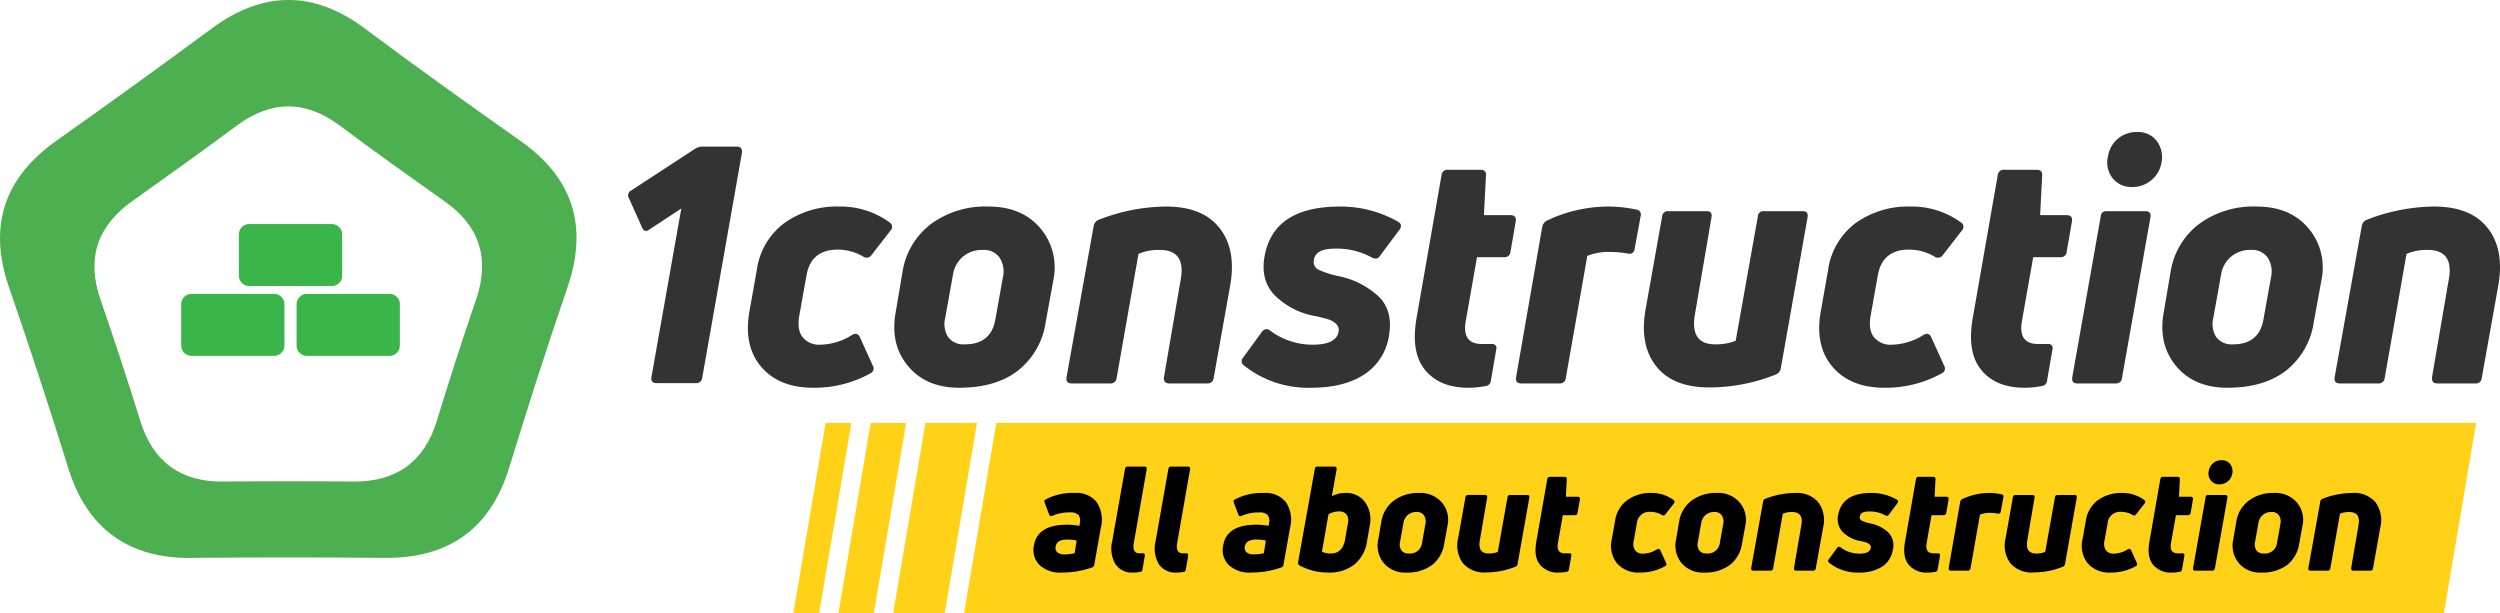 <svg xmlns="http://www.w3.org/2000/svg" xmlns:xlink="http://www.w3.org/1999/xlink" width="498.09" height="122.127" viewBox="0 0 498.09 122.127">
  <defs>
    <filter id="star-back" x="9.813" y="12.206" width="95.235" height="92.748" filterUnits="userSpaceOnUse">
      <feOffset dy="3" input="SourceAlpha"/>
      <feGaussianBlur stdDeviation="3" result="blur"/>
      <feFlood flood-opacity="0.302"/>
      <feComposite operator="in" in2="blur"/>
      <feComposite in="SourceGraphic"/>
    </filter>
  </defs>
  <g id="Group_849" data-name="Group 849" transform="translate(5744.813 500.16)">
    <path id="Path_507" data-name="Path 507" d="M17.292-.066H9.438q-1.188,0-.99-1.254l5.94-33.528L8.052-30.69q-.99.792-1.518-.462L3.96-36.894a1.056,1.056,0,0,1,.4-1.518l12.738-8.316a2.687,2.687,0,0,1,1.452-.462H25.41q1.188,0,1.056,1.254l-7.92,44.88A1.139,1.139,0,0,1,17.292-.066ZM52.008-1.98A22.881,22.881,0,0,1,40.656.858q-6.8,0-10.362-4.191t-2.31-11.121l1.452-8.184a14.039,14.039,0,0,1,5.511-9.339A17.965,17.965,0,0,1,45.87-35.244,16.612,16.612,0,0,1,55.9-32.076a1.02,1.02,0,0,1,.2,1.584l-3.894,5.016a1.157,1.157,0,0,1-1.584.2,9.921,9.921,0,0,0-5.082-1.386q-5.28,0-6.2,5.082L37.95-13.794q-.594,2.97.561,4.521a4.266,4.266,0,0,0,3.663,1.551,12.209,12.209,0,0,0,6.2-1.914q1.056-.66,1.584.4l2.574,5.676A1.059,1.059,0,0,1,52.008-1.98Zm34.98-10.23a14.992,14.992,0,0,1-5.544,9.669Q77.022.858,69.762.858q-6.6,0-10.2-4.323T57.09-14.124l1.386-8.184a14.87,14.87,0,0,1,5.676-9.471A18.313,18.313,0,0,1,75.57-35.244q6.666,0,10.329,4.29a12.112,12.112,0,0,1,2.607,10.428Zm-20-.924a4.963,4.963,0,0,0,.561,3.894,3.791,3.791,0,0,0,3.333,1.452q5.214,0,6.072-4.95l1.518-8.448a5.1,5.1,0,0,0-.66-3.861A3.78,3.78,0,0,0,74.448-26.6a5.884,5.884,0,0,0-3.96,1.353,5.913,5.913,0,0,0-1.98,3.6ZM99.858,0H92.2q-1.254,0-1.056-1.254l5.412-30.162a1.6,1.6,0,0,1,.99-1.188,37.549,37.549,0,0,1,13.4-2.64q7.326,0,10.692,4.29t2.112,11.418l-3.3,18.48A1.158,1.158,0,0,1,119.2,0h-7.59q-1.188,0-1.056-1.254l3.3-19.272q1.188-6.072-4.158-6.072a10.053,10.053,0,0,0-4.224.792l-4.356,24.75A1.158,1.158,0,0,1,99.858,0Zm55.506-9.372a11.186,11.186,0,0,1-5.016,7.656Q146.322.858,139.92.858a20.482,20.482,0,0,1-13.4-4.422,1.02,1.02,0,0,1-.2-1.584l3.762-5.148a1.058,1.058,0,0,1,1.584-.264,14.055,14.055,0,0,0,8.58,2.838q4.554,0,5.082-2.508a1.643,1.643,0,0,0-.462-1.617,3.834,3.834,0,0,0-1.485-.891q-.825-.264-2.541-.66a15.076,15.076,0,0,1-8.25-4.191q-2.97-3.135-1.914-8.151,1.98-9.5,14.916-9.5a22.891,22.891,0,0,1,11.616,3.036q.99.594.264,1.584l-3.894,5.214q-.528.858-1.584.33a14.458,14.458,0,0,0-7.326-1.782q-3.894,0-4.224,2.178a1.71,1.71,0,0,0,.891,2.013,17.544,17.544,0,0,0,3.993,1.287,16.6,16.6,0,0,1,7.854,3.927Q156.288-14.586,155.364-9.372Zm22.968-15.774H172.92l-2.244,12.738q-.792,4.554,3.234,4.554h1.782a1.038,1.038,0,0,1,.891.231.912.912,0,0,1,.165.891L175.692-.594A1.186,1.186,0,0,1,174.57.528a17.121,17.121,0,0,1-3.366.33q-5.742,0-8.646-3.564T160.908-13.2l4.95-28.314a1.158,1.158,0,0,1,1.254-1.056h6.468q1.254,0,1.122,1.188l-.4,7.854h5.28q1.254,0,1.056,1.254L179.586-26.2A1.158,1.158,0,0,1,178.332-25.146ZM189.42,0h-7.656q-1.254,0-1.056-1.254l5.214-29.964a1.79,1.79,0,0,1,.99-1.254,28.577,28.577,0,0,1,12.21-2.772,26.727,26.727,0,0,1,5.478.594,1.007,1.007,0,0,1,.924,1.32l-1.188,6.468a1.036,1.036,0,0,1-1.32.99,21.74,21.74,0,0,0-3.828-.33,11.124,11.124,0,0,0-4.29.792l-4.29,24.354A1.124,1.124,0,0,1,189.42,0Zm40.656-34.32H237.8q1.188,0,.99,1.188L233.442-2.97a1.6,1.6,0,0,1-.99,1.188A35.245,35.245,0,0,1,219.186.792q-7.26,0-10.593-4.257t-2.079-11.319l3.3-18.546A1.1,1.1,0,0,1,211-34.32h7.656q1.188,0,.99,1.188l-3.3,19.338q-1.056,6.006,4.026,6.006a10.466,10.466,0,0,0,4.092-.726l4.422-24.816A1.053,1.053,0,0,1,230.076-34.32ZM265.452-1.98A22.881,22.881,0,0,1,254.1.858q-6.8,0-10.362-4.191t-2.31-11.121l1.452-8.184a14.038,14.038,0,0,1,5.511-9.339,17.965,17.965,0,0,1,10.923-3.267,16.612,16.612,0,0,1,10.032,3.168,1.02,1.02,0,0,1,.2,1.584l-3.894,5.016a1.157,1.157,0,0,1-1.584.2,9.921,9.921,0,0,0-5.082-1.386q-5.28,0-6.2,5.082l-1.386,7.788q-.594,2.97.561,4.521a4.266,4.266,0,0,0,3.663,1.551,12.209,12.209,0,0,0,6.2-1.914q1.056-.66,1.584.4l2.574,5.676A1.059,1.059,0,0,1,265.452-1.98Zm23.694-23.166h-5.412L281.49-12.408q-.792,4.554,3.234,4.554h1.782a1.038,1.038,0,0,1,.891.231.912.912,0,0,1,.165.891L286.506-.594A1.186,1.186,0,0,1,285.384.528a17.121,17.121,0,0,1-3.366.33q-5.742,0-8.646-3.564T271.722-13.2l4.95-28.314a1.158,1.158,0,0,1,1.254-1.056h6.468q1.254,0,1.122,1.188l-.4,7.854h5.28q1.254,0,1.056,1.254L290.4-26.2A1.158,1.158,0,0,1,289.146-25.146ZM300.168,0h-7.656q-1.188,0-.99-1.254L297.2-33.33q.066-.99,1.188-.99h7.656q1.254,0,1.056,1.188L301.422-1.056A1.158,1.158,0,0,1,300.168,0Zm9.108-43.89a5.734,5.734,0,0,1-2.013,3.4,5.731,5.731,0,0,1-3.8,1.353,4.742,4.742,0,0,1-3.927-1.782,5.034,5.034,0,0,1-.891-4.356,5.726,5.726,0,0,1,1.98-3.5,5.783,5.783,0,0,1,3.828-1.32,4.65,4.65,0,0,1,3.894,1.782A5.378,5.378,0,0,1,309.276-43.89Zm30.36,31.68a14.993,14.993,0,0,1-5.544,9.669Q329.67.858,322.41.858q-6.6,0-10.2-4.323t-2.475-10.659l1.386-8.184a14.87,14.87,0,0,1,5.676-9.471,18.313,18.313,0,0,1,11.418-3.465q6.666,0,10.329,4.29a12.112,12.112,0,0,1,2.607,10.428Zm-20-.924A4.963,4.963,0,0,0,320.2-9.24a3.791,3.791,0,0,0,3.333,1.452q5.214,0,6.072-4.95l1.518-8.448a5.1,5.1,0,0,0-.66-3.861A3.78,3.78,0,0,0,327.1-26.6a5.884,5.884,0,0,0-3.96,1.353,5.913,5.913,0,0,0-1.98,3.6ZM352.506,0H344.85q-1.254,0-1.056-1.254l5.412-30.162a1.6,1.6,0,0,1,.99-1.188,37.549,37.549,0,0,1,13.4-2.64q7.326,0,10.692,4.29T376.4-19.536l-3.3,18.48A1.158,1.158,0,0,1,371.844,0h-7.59q-1.188,0-1.056-1.254l3.3-19.272q1.188-6.072-4.158-6.072a10.053,10.053,0,0,0-4.224.792L353.76-1.056A1.158,1.158,0,0,1,352.506,0Z" transform="translate(-5623.462 -423.766)" fill="#333"/>
    <g id="Group_757" data-name="Group 757" transform="translate(-5984 -590)">
      <path id="star-back-2" data-name="star-back" d="M547.55,424.228c-12.7-.121-25.513-.121-38.21,0-12.7.242-21.04-5.8-24.788-17.9s-7.739-24.183-11.85-36.154-.967-21.644,9.432-29.02,20.677-14.752,30.955-22.37,20.435-7.618,30.592,0,20.556,14.994,30.955,22.37q15.6,10.882,9.432,29.02c-4.111,11.971-7.981,24.063-11.729,36.275C568.59,418.424,560.367,424.349,547.55,424.228Z" transform="translate(-231.767 -223.235)" fill="#4caf50"/>
      <g id="Group_698" data-name="Group 698" transform="translate(258 108.046)">
        <g transform="matrix(1, 0, 0, 1, -18.81, -18.21)" filter="url(#star-back)">
          <path id="star-back-3" data-name="star-back" d="M522.46,387.818c-8.537-.081-17.156-.081-25.694,0-8.537.163-14.148-3.9-16.668-12.034s-5.2-16.262-7.968-24.311-.65-14.554,6.342-19.514,13.9-9.92,20.815-15.042,13.741-5.122,20.571,0S533.681,327,540.673,331.959q10.489,7.318,6.342,19.514c-2.765,8.05-5.366,16.18-7.887,24.393C536.608,383.915,531.079,387.9,522.46,387.818Z" transform="translate(-452.14 -294.87)" fill="#fff"/>
        </g>
        <g id="Group_550" data-name="Group 550" transform="translate(17.288 26.434)">
          <path id="Path_1" data-name="Path 1" d="M2.057,0H18.514a2.057,2.057,0,0,1,2.057,2.057v8.229a2.057,2.057,0,0,1-2.057,2.057H2.057A2.057,2.057,0,0,1,0,10.286V2.057A2.057,2.057,0,0,1,2.057,0Z" transform="translate(11.496 0)" fill="#39b54a"/>
          <path id="Path_357" data-name="Path 357" d="M2.057,0H18.514a2.057,2.057,0,0,1,2.057,2.057v8.229a2.057,2.057,0,0,1-2.057,2.057H2.057A2.057,2.057,0,0,1,0,10.286V2.057A2.057,2.057,0,0,1,2.057,0Z" transform="translate(0 13.916)" fill="#39b54a"/>
          <path id="Path_358" data-name="Path 358" d="M2.057,0H18.514a2.057,2.057,0,0,1,2.057,2.057v8.229a2.057,2.057,0,0,1-2.057,2.057H2.057A2.057,2.057,0,0,1,0,10.286V2.057A2.057,2.057,0,0,1,2.057,0Z" transform="translate(22.992 13.916)" fill="#39b54a"/>
        </g>
      </g>
    </g>
    <g id="Group_755" data-name="Group 755" transform="translate(-2265.621 -296)">
      <path id="Path_446" data-name="Path 446" d="M-257.583,0H37.253L30.837,37.857H-264Z" transform="translate(-3023.112 -119.891)" fill="#ffd217"/>
      <path id="Path_447" data-name="Path 447" d="M133.417,0h10.266l-6.417,37.857H127Z" transform="translate(-3428.228 -119.891)" fill="#ffd217"/>
      <path id="Path_448" data-name="Path 448" d="M138.417,0h7.058l-6.417,37.857H132Z" transform="translate(-3444.136 -119.891)" fill="#ffd217"/>
      <path id="Path_449" data-name="Path 449" d="M141.417,0h5.133l-6.417,37.857H135Z" transform="translate(-3456.119 -119.891)" fill="#ffd217"/>
    </g>
    <path id="Path_506" data-name="Path 506" d="M11.774-.638A18.128,18.128,0,0,1,5.742.377,5.98,5.98,0,0,1,1.262-1.16,4.248,4.248,0,0,1,.2-5.1q.725-4.06,6.583-4.06a12.555,12.555,0,0,1,2.465.232L9.309-9.4a2.034,2.034,0,0,0-.232-1.668,2.185,2.185,0,0,0-1.74-.536,8.079,8.079,0,0,0-3.451.667q-.493.232-.667-.232l-.9-2.378q-.145-.435.087-.58a11.356,11.356,0,0,1,5.916-1.363A5.117,5.117,0,0,1,12.7-13.63a6.376,6.376,0,0,1,.812,5.1L12.209-1.189A.66.66,0,0,1,11.774-.638ZM4.524-4.872a1.223,1.223,0,0,0,.319,1.218,2.164,2.164,0,0,0,1.45.406,9.224,9.224,0,0,0,2-.232L8.7-6a8.936,8.936,0,0,0-1.856-.2Q4.756-6.206,4.524-4.872ZM21.431.232a7.285,7.285,0,0,1-1.537.145,3.891,3.891,0,0,1-3.48-1.7,6.108,6.108,0,0,1-.638-4.539l2.552-14.413a.494.494,0,0,1,.522-.464h3.364q.522,0,.435.551L20.1-5.626q-.406,2.175,1.131,2.175h.58a.445.445,0,0,1,.377.087.445.445,0,0,1,.087.377L21.808-.232Q21.721.2,21.431.232Zm8.642,0a7.285,7.285,0,0,1-1.537.145,3.891,3.891,0,0,1-3.48-1.7,6.108,6.108,0,0,1-.638-4.539L26.97-20.271a.494.494,0,0,1,.522-.464h3.364q.522,0,.435.551L28.739-5.626q-.406,2.175,1.131,2.175h.58a.445.445,0,0,1,.377.087.445.445,0,0,1,.087.377L30.45-.232Q30.363.2,30.073.232Zm19.4-.87A18.128,18.128,0,0,1,43.442.377a5.98,5.98,0,0,1-4.48-1.537A4.248,4.248,0,0,1,37.9-5.1q.725-4.06,6.583-4.06a12.555,12.555,0,0,1,2.465.232l.058-.464a2.034,2.034,0,0,0-.232-1.668,2.185,2.185,0,0,0-1.74-.536,8.079,8.079,0,0,0-3.451.667q-.493.232-.667-.232l-.9-2.378q-.145-.435.087-.58a11.356,11.356,0,0,1,5.916-1.363A5.117,5.117,0,0,1,50.4-13.63a6.376,6.376,0,0,1,.812,5.1L49.909-1.189A.66.66,0,0,1,49.474-.638Zm-7.25-4.234a1.223,1.223,0,0,0,.319,1.218,2.164,2.164,0,0,0,1.45.406,9.224,9.224,0,0,0,2-.232L46.4-6a8.936,8.936,0,0,0-1.856-.2Q42.456-6.206,42.224-4.872Zm17.313-9.976a5.911,5.911,0,0,1,2.784-.638,4.539,4.539,0,0,1,3.857,1.87,5.893,5.893,0,0,1,.9,4.713l-.522,3.016a7.293,7.293,0,0,1-2.523,4.654A8.026,8.026,0,0,1,58.841.377,11.812,11.812,0,0,1,53.1-1.044a.538.538,0,0,1-.29-.638l3.335-18.589a.473.473,0,0,1,.522-.464H60.03q.522,0,.464.551Zm2.639,8.642.551-3.19a2.155,2.155,0,0,0-.247-1.784,1.8,1.8,0,0,0-1.522-.623,3.954,3.954,0,0,0-2.088.58L57.565-3.77a4.111,4.111,0,0,0,1.74.348Q61.683-3.422,62.176-6.206Zm19.749.841a6.588,6.588,0,0,1-2.436,4.249A8.2,8.2,0,0,1,74.356.377a5.5,5.5,0,0,1-4.48-1.9,5.477,5.477,0,0,1-1.087-4.683L69.4-9.8a6.534,6.534,0,0,1,2.494-4.161,8.047,8.047,0,0,1,5.017-1.522A5.643,5.643,0,0,1,81.447-13.6a5.322,5.322,0,0,1,1.145,4.582Zm-8.787-.406a2.181,2.181,0,0,0,.246,1.711,1.666,1.666,0,0,0,1.465.638A2.408,2.408,0,0,0,77.517-5.6l.667-3.712a2.239,2.239,0,0,0-.29-1.7,1.661,1.661,0,0,0-1.479-.682,2.585,2.585,0,0,0-1.74.595,2.6,2.6,0,0,0-.87,1.58ZM95.062-15.08h3.393q.522,0,.435.522L96.541-1.305a.705.705,0,0,1-.435.522A15.486,15.486,0,0,1,90.277.348a5.548,5.548,0,0,1-4.655-1.87A6.037,6.037,0,0,1,84.709-6.5l1.45-8.149a.484.484,0,0,1,.522-.435h3.364q.522,0,.435.522l-1.45,8.5Q88.566-3.422,90.8-3.422a4.6,4.6,0,0,0,1.8-.319l1.943-10.9A.463.463,0,0,1,95.062-15.08Zm12.876,4.031H105.56l-.986,5.6q-.348,2,1.421,2h.783a.456.456,0,0,1,.392.1.4.4,0,0,1,.073.392l-.464,2.7a.521.521,0,0,1-.493.493,7.523,7.523,0,0,1-1.479.145,4.612,4.612,0,0,1-3.8-1.566q-1.276-1.566-.725-4.611l2.175-12.441a.509.509,0,0,1,.551-.464h2.842q.551,0,.493.522l-.174,3.451h2.32q.551,0,.464.551l-.464,2.668A.509.509,0,0,1,107.938-11.049ZM125.889-.87A10.054,10.054,0,0,1,120.9.377a5.644,5.644,0,0,1-4.553-1.842,5.637,5.637,0,0,1-1.015-4.886l.638-3.6a6.168,6.168,0,0,1,2.422-4.1,7.894,7.894,0,0,1,4.8-1.435,7.3,7.3,0,0,1,4.408,1.392.448.448,0,0,1,.087.7l-1.711,2.2a.508.508,0,0,1-.7.087,4.359,4.359,0,0,0-2.233-.609,2.479,2.479,0,0,0-2.726,2.233l-.609,3.422a2.454,2.454,0,0,0,.246,1.987,1.875,1.875,0,0,0,1.61.681,5.365,5.365,0,0,0,2.726-.841q.464-.29.7.174l1.131,2.494A.465.465,0,0,1,125.889-.87Zm15.37-4.5a6.588,6.588,0,0,1-2.436,4.249A8.2,8.2,0,0,1,133.69.377a5.5,5.5,0,0,1-4.48-1.9,5.477,5.477,0,0,1-1.088-4.683l.609-3.6a6.534,6.534,0,0,1,2.494-4.161,8.047,8.047,0,0,1,5.017-1.522,5.643,5.643,0,0,1,4.538,1.885,5.322,5.322,0,0,1,1.145,4.582Zm-8.787-.406a2.181,2.181,0,0,0,.247,1.711,1.666,1.666,0,0,0,1.464.638A2.408,2.408,0,0,0,136.851-5.6l.667-3.712a2.239,2.239,0,0,0-.29-1.7,1.661,1.661,0,0,0-1.479-.682,2.585,2.585,0,0,0-1.74.595,2.6,2.6,0,0,0-.87,1.58ZM146.914,0H143.55q-.551,0-.464-.551L145.464-13.8a.705.705,0,0,1,.435-.522,16.5,16.5,0,0,1,5.887-1.16,5.605,5.605,0,0,1,4.7,1.885,6.1,6.1,0,0,1,.928,5.017l-1.45,8.12a.509.509,0,0,1-.551.464h-3.335q-.522,0-.464-.551l1.45-8.468q.522-2.668-1.827-2.668a4.417,4.417,0,0,0-1.856.348L147.465-.464A.509.509,0,0,1,146.914,0ZM171.3-4.118a4.915,4.915,0,0,1-2.2,3.364A8.38,8.38,0,0,1,164.517.377a9,9,0,0,1-5.887-1.943.448.448,0,0,1-.087-.7L160.2-4.524a.465.465,0,0,1,.7-.116,6.176,6.176,0,0,0,3.77,1.247q2,0,2.233-1.1a.722.722,0,0,0-.2-.711,1.685,1.685,0,0,0-.652-.391q-.363-.116-1.117-.29A6.624,6.624,0,0,1,161.3-7.728a3.771,3.771,0,0,1-.841-3.581q.87-4.176,6.554-4.176a10.058,10.058,0,0,1,5.1,1.334q.435.261.116.7l-1.711,2.291q-.232.377-.7.145a6.353,6.353,0,0,0-3.219-.783q-1.711,0-1.856.957a.751.751,0,0,0,.391.885A7.709,7.709,0,0,0,166.9-9.4a7.294,7.294,0,0,1,3.451,1.726A3.657,3.657,0,0,1,171.3-4.118ZM181.4-11.049h-2.378l-.986,5.6q-.348,2,1.421,2h.783a.456.456,0,0,1,.391.1.4.4,0,0,1,.073.392l-.464,2.7a.521.521,0,0,1-.493.493,7.523,7.523,0,0,1-1.479.145,4.612,4.612,0,0,1-3.8-1.566q-1.276-1.566-.725-4.611l2.175-12.441a.509.509,0,0,1,.551-.464h2.842q.551,0,.493.522l-.174,3.451h2.32q.551,0,.464.551l-.464,2.668A.509.509,0,0,1,181.4-11.049ZM186.267,0H182.9q-.551,0-.464-.551l2.291-13.166a.787.787,0,0,1,.435-.551,12.557,12.557,0,0,1,5.365-1.218,11.744,11.744,0,0,1,2.407.261.442.442,0,0,1,.406.58l-.522,2.842a.455.455,0,0,1-.58.435,9.553,9.553,0,0,0-1.682-.145,4.888,4.888,0,0,0-1.885.348l-1.885,10.7A.494.494,0,0,1,186.267,0Zm17.864-15.08h3.393q.522,0,.435.522L205.61-1.305a.7.7,0,0,1-.435.522A15.486,15.486,0,0,1,199.346.348a5.548,5.548,0,0,1-4.654-1.87,6.037,6.037,0,0,1-.914-4.974l1.45-8.149a.484.484,0,0,1,.522-.435h3.364q.522,0,.435.522l-1.45,8.5q-.464,2.639,1.769,2.639a4.6,4.6,0,0,0,1.8-.319l1.943-10.9A.463.463,0,0,1,204.131-15.08ZM219.675-.87A10.054,10.054,0,0,1,214.687.377a5.644,5.644,0,0,1-4.553-1.842,5.637,5.637,0,0,1-1.015-4.886l.638-3.6a6.168,6.168,0,0,1,2.421-4.1,7.894,7.894,0,0,1,4.8-1.435,7.3,7.3,0,0,1,4.408,1.392.448.448,0,0,1,.087.7l-1.711,2.2a.508.508,0,0,1-.7.087,4.359,4.359,0,0,0-2.233-.609,2.479,2.479,0,0,0-2.726,2.233L213.5-6.061a2.454,2.454,0,0,0,.247,1.987,1.875,1.875,0,0,0,1.609.681,5.365,5.365,0,0,0,2.726-.841q.464-.29.7.174l1.131,2.494A.465.465,0,0,1,219.675-.87Zm10.411-10.179h-2.378l-.986,5.6q-.348,2,1.421,2h.783a.456.456,0,0,1,.391.1.4.4,0,0,1,.073.392l-.464,2.7a.521.521,0,0,1-.493.493,7.523,7.523,0,0,1-1.479.145,4.612,4.612,0,0,1-3.8-1.566q-1.276-1.566-.725-4.611L224.6-18.241a.509.509,0,0,1,.551-.464H228q.551,0,.493.522l-.174,3.451h2.32q.551,0,.464.551l-.464,2.668A.509.509,0,0,1,230.086-11.049ZM234.929,0h-3.364q-.522,0-.435-.551l2.494-14.094q.029-.435.522-.435h3.364q.551,0,.464.522L235.48-.464A.509.509,0,0,1,234.929,0Zm4-19.285a2.519,2.519,0,0,1-.884,1.493,2.518,2.518,0,0,1-1.668.594,2.083,2.083,0,0,1-1.725-.783,2.212,2.212,0,0,1-.391-1.914,2.516,2.516,0,0,1,.87-1.537,2.541,2.541,0,0,1,1.682-.58,2.043,2.043,0,0,1,1.711.783A2.363,2.363,0,0,1,238.931-19.285Zm13.34,13.92a6.588,6.588,0,0,1-2.436,4.249A8.2,8.2,0,0,1,244.7.377a5.5,5.5,0,0,1-4.48-1.9,5.477,5.477,0,0,1-1.087-4.683l.609-3.6a6.534,6.534,0,0,1,2.494-4.161,8.047,8.047,0,0,1,5.017-1.522,5.643,5.643,0,0,1,4.538,1.885,5.322,5.322,0,0,1,1.146,4.582Zm-8.787-.406a2.181,2.181,0,0,0,.247,1.711,1.666,1.666,0,0,0,1.464.638A2.408,2.408,0,0,0,247.863-5.6l.667-3.712a2.239,2.239,0,0,0-.29-1.7,1.661,1.661,0,0,0-1.479-.682,2.585,2.585,0,0,0-1.74.595,2.6,2.6,0,0,0-.87,1.58ZM257.926,0h-3.364q-.551,0-.464-.551L256.476-13.8a.7.7,0,0,1,.435-.522,16.5,16.5,0,0,1,5.887-1.16,5.605,5.605,0,0,1,4.7,1.885,6.1,6.1,0,0,1,.928,5.017l-1.45,8.12a.509.509,0,0,1-.551.464h-3.335q-.522,0-.464-.551l1.45-8.468q.522-2.668-1.827-2.668a4.417,4.417,0,0,0-1.856.348L258.477-.464A.509.509,0,0,1,257.926,0Z" transform="translate(-5539 -386.462)"/>
  </g>
</svg>
